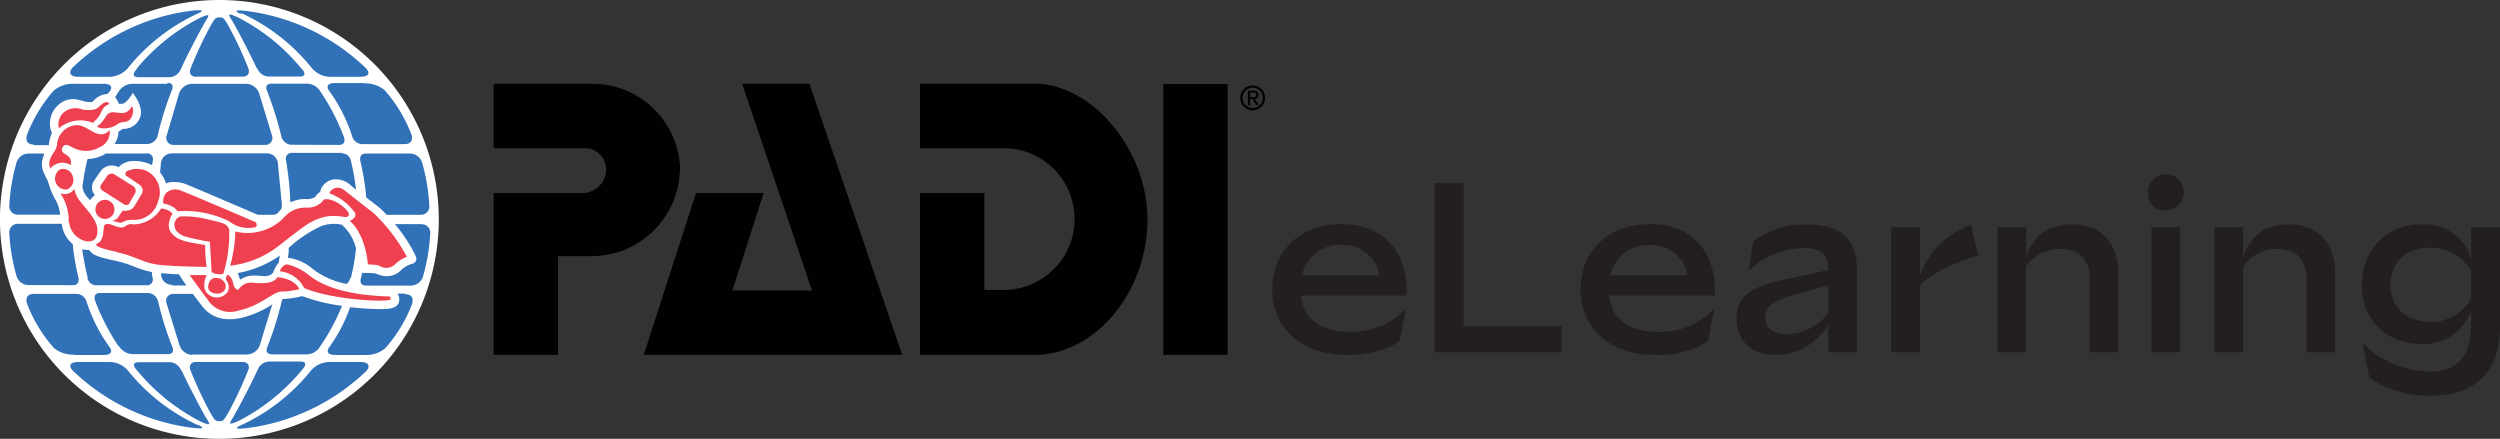 <svg xmlns="http://www.w3.org/2000/svg" viewBox="0 0 491.52 86.27"><rect x="0" y="0" width="491.52" height="86.27" fill="#333333" stroke="none"/><defs><style>.cls-1{fill:#fff;}.cls-2{fill:#3071b8;}.cls-3{fill:#ef4050;}.cls-4,.cls-5{fill:#010101;}.cls-5{fill-rule:evenodd;}.cls-6{fill:#231f20;}</style></defs><g id="Layer_2" data-name="Layer 2"><g id="Layer_1-2" data-name="Layer 1"><g id="Logos-_-Brand-_-Primary-H-Dark" data-name="Logos-/-Brand-/-Primary-H-Dark"><g id="PADI-horizontal-trap-on-light"><path id="Shape" class="cls-1" d="M43.13,0a43.14,43.14,0,1,0,30.5,12.63A43.13,43.13,0,0,0,43.13,0"/><path id="Shape-2" data-name="Shape" class="cls-2" d="M17.25,54.61A49.37,49.37,0,0,1,16.17,49a4.51,4.51,0,0,0,.72.12h.66c.5,1,1.86,1.47,5.2,2.16a22.1,22.1,0,0,1,3.8,1.21,20,20,0,0,0,3.3,1A7.73,7.73,0,0,0,30,54.61a1.14,1.14,0,0,1-.21,1.08,1.12,1.12,0,0,1-1,.4H19a1.8,1.8,0,0,1-1.83-1.51ZM48.48,16.48H37.7a2.8,2.8,0,0,0-2.46,1.79l-2.46,8.36a1.38,1.38,0,0,0,1.36,1.86h18a1.37,1.37,0,0,0,1.33-1.86l-2.54-8.36A2.8,2.8,0,0,0,48.48,16.48Zm-15.57,0h-7A3.25,3.25,0,0,0,23.33,18c-.25.37-.47.75-.71,1.14a2.81,2.81,0,0,1,.48.65l.3.62h.54c1,0,2.16-2.15,2.16-2.15s2.32,2.84,1.4,4.92a3.41,3.41,0,0,1-3,2.15h-.36a5.08,5.08,0,0,1-.85.54,4.43,4.43,0,0,1-.77,2.44H29a2.15,2.15,0,0,0,2-1.64,66.19,66.19,0,0,1,2.74-8.82s.8-1.55-.82-1.55Zm38.82-.15h-5.8c-2.37,0-1.25,1.48-1.25,1.48a31.5,31.5,0,0,1,4.53,8.89,2.15,2.15,0,0,0,2.15,1.64h8.13c2.16,0,1.36-2,1.36-2a28.44,28.44,0,0,0-5.24-8.62,5.89,5.89,0,0,0-4-1.32ZM67.24,30.06H57.47a1.15,1.15,0,0,0-1.23,1.49,65.19,65.19,0,0,1,.85,8.24A6.74,6.74,0,0,1,60,39.12a3,3,0,0,0,2-.41,2.57,2.57,0,0,1,1-1v-.28a3.26,3.26,0,0,1,2.61-2.16,3.21,3.21,0,0,1,.62,0A4.19,4.19,0,0,1,69,36.47c.33.29.67.56,1,.82a46.36,46.36,0,0,0-1-5.63,1.77,1.77,0,0,0-1.83-1.51ZM69,54.61a43.18,43.18,0,0,0,1-5.74,8.93,8.93,0,0,0-2.4-4.31l-.43-.39a7.24,7.24,0,0,0-3.94.26,24.29,24.29,0,0,0-6.47,4.31,7.09,7.09,0,0,1-.18,1.94,9.07,9.07,0,0,1,4.66,2,15.43,15.43,0,0,0,6.88,3.13,1.85,1.85,0,0,0,.76-1.19ZM53.23,69.68h7.16a3.19,3.19,0,0,0,2.54-1.55,42.14,42.14,0,0,0,4.31-8,35,35,0,0,1-7.72-1.88h-.28a17.58,17.58,0,0,1-3.69.54,2.64,2.64,0,0,0-.17.47,67.77,67.77,0,0,1-2.76,8.82s-.8,1.56.82,1.56ZM23.4,68.06a3.25,3.25,0,0,0,2.54,1.56H33c1.61,0,.82-1.56.82-1.56a64.75,64.75,0,0,1-2.74-8.82,2.18,2.18,0,0,0-2-1.64H19.75c-1.74,0-1,1.66-1,1.66a43.42,43.42,0,0,0,4.55,8.8ZM71.9,30.19c-1.42,0-1.05,1.49-1.05,1.49A46.6,46.6,0,0,1,72,38.82l2.16,1.66A13.93,13.93,0,0,1,76,42.23h6.69A1.7,1.7,0,0,0,84,41.68a1.67,1.67,0,0,0,.4-1.37A37.23,37.23,0,0,0,83,32a2.53,2.53,0,0,0-2.54-1.81Zm-43.13,0h-8l-.37.24a7.44,7.44,0,0,1-3.17.84,1.63,1.63,0,0,0-.13.39,49.8,49.8,0,0,0-.88,5v.24a4.15,4.15,0,0,0,1,1.92l.5.56a3.65,3.65,0,0,1,.93-1,2.64,2.64,0,0,1-.52-1.08,2.38,2.38,0,0,1,.39-1.81l1.27-1.84A2.67,2.67,0,0,1,22,32.54a2.7,2.7,0,0,1,1.33.35l.33-.35a4,4,0,0,1,2.76-.88,7.93,7.93,0,0,1,3,.58l.48.24.13-.84a1.14,1.14,0,0,0-.21-1.08,1.12,1.12,0,0,0-1-.41Zm25.86,1.86a2.16,2.16,0,0,0-2.16-1.9H33.79a2.15,2.15,0,0,0-2.15,1.9l-.17,1.85a6.37,6.37,0,0,1,1.16,2.16,3.9,3.9,0,0,1,1.88-.26,5.55,5.55,0,0,1,1.92.37c.86.3,12.65,5.37,14.25,6.06h3a1.79,1.79,0,0,0,.82-.22l.13-.15a6.78,6.78,0,0,1,.62-.69,2.14,2.14,0,0,0,.18-.86Zm11.95-3.56c1.74,0,1-1.66,1-1.66A43.42,43.42,0,0,0,63,18a3.18,3.18,0,0,0-2.63-1.55h-7c-1.61,0-.81,1.55-.81,1.55a71.52,71.52,0,0,1,2.76,8.82,2.15,2.15,0,0,0,1.94,1.64ZM46.73,53.68A8.82,8.82,0,0,1,47.19,55a4.49,4.49,0,0,1,2.61-.82,13.05,13.05,0,0,1,1.85.1c1.88.15,2.16-.95,2.16-.95a5.79,5.79,0,0,1,1-1.72L55,50.27a21.29,21.29,0,0,1-8.19,3.41ZM33.84,56.12h2.82c-.3-.41-.56-.76-.71-1l-.78-1.2c-1.18,0-2.41-.13-3.49-.22v.43A2.16,2.16,0,0,0,33.84,56Zm4,13.58H48.61a2.8,2.8,0,0,0,2.46-1.79l2.46-8.06a19.23,19.23,0,0,1-6.28,2.69,10.39,10.39,0,0,1-2.15.22,6.48,6.48,0,0,1-5.2-2.37l-2-2.61h-3.8a1.37,1.37,0,0,0-1.36,1.85L35.33,68a2.83,2.83,0,0,0,2.45,1.79Zm-2.2,3.17a2.57,2.57,0,0,0-2.16-1.66h-6.1c-2.16,0-.33,1.73-.33,1.73a39.58,39.58,0,0,0,12.4,9.94c1.79.78,2,.75,1.28-.39-1-1.59-3.88-7.14-5-9.62Zm12.14-1.7H38.5c-1,0-1.45.8-1,1.77a78,78,0,0,0,4,8.47c.73,1.25.9,1.4,1.61,1.4s.89-.15,1.62-1.4a72,72,0,0,0,4-8.47C49.21,72,48.76,71.17,47.77,71.17ZM38.93,83.59A38,38,0,0,1,25.12,72.81a4.87,4.87,0,0,0-3.55-1.64H15.25s-2.37,0-1,1.64a41.51,41.51,0,0,0,21.56,11c2.16.37,5.48.8,3.17-.26ZM59.31,72.81s1.79-1.75-.33-1.73H52.79a2.57,2.57,0,0,0-2.15,1.66c-1.12,2.48-4,8-5,9.62-.73,1.14-.51,1.17,1.28.39A39.58,39.58,0,0,0,59.31,72.81Zm23.4-28.75H77.64a30.8,30.8,0,0,1,3.86,5.8l.28.63a1,1,0,0,1,0,.8,1,1,0,0,1-.61.53l-.64.2a5.45,5.45,0,0,0-1.79,1.21,3.88,3.88,0,0,1-2.66,1.07,5.18,5.18,0,0,1-2.15-.51,11.6,11.6,0,0,0-1.66-.13H71.17a4.73,4.73,0,0,1-.22,1c-.06.32-.36,1.49,1.06,1.49h8.63a2.53,2.53,0,0,0,2.54-1.84,37,37,0,0,0,1.4-8.3,1.67,1.67,0,0,0-.4-1.37,1.7,1.7,0,0,0-1.32-.55ZM14.64,69.79h5.7c2.37,0,1.25-1.49,1.25-1.49a31.06,31.06,0,0,1-4.53-8.88,2.15,2.15,0,0,0-2.16-1.64H6.71c-2.16,0-1.36,2-1.36,2a28.37,28.37,0,0,0,5.24,8.63,5.85,5.85,0,0,0,4.05,1.31ZM71,71.17H64.7a4.91,4.91,0,0,0-3.54,1.66,38,38,0,0,1-13.8,10.78c-2.31,1.06,1,.63,3.17.26a41.5,41.5,0,0,0,21.57-11C73.33,71.17,71,71.17,71,71.17Zm8.62-13.44H78.18a2,2,0,0,1,.32,1.12c0,1.92-2.16,1.92-3.86,1.92a53.45,53.45,0,0,1-5.8-.38A30.48,30.48,0,0,1,64.7,68.3S63.58,69.79,66,69.79h5.69a5.92,5.92,0,0,0,4.06-1.32,28.64,28.64,0,0,0,5.24-8.62s.8-2-1.36-2ZM50.55,13.39a2.56,2.56,0,0,0,2.16,1.66h6.1c2.16,0,.32-1.72.32-1.72a39.22,39.22,0,0,0-12.4-9.94c-1.79-.78-2-.76-1.27.38,1,1.6,3.88,7.14,5,9.62ZM14.36,56.07c1.43,0,1.06-1.49,1.06-1.49A47.66,47.66,0,0,1,14.3,48,6.07,6.07,0,0,1,12.14,44H3.56a1.68,1.68,0,0,0-1.73,1.92,38.32,38.32,0,0,0,1.4,8.3,2.52,2.52,0,0,0,2.55,1.83Zm24.14-41h9.27c1,0,1.44-.8,1-1.77a72.11,72.11,0,0,0-4-8.48c-.73-1.25-.91-1.4-1.62-1.4s-.88.15-1.61,1.4a73.81,73.81,0,0,0-4,8.48C37.05,14.3,37.5,15.1,38.5,15.1Zm9-12.47a38.16,38.16,0,0,1,13.8,10.78A4.9,4.9,0,0,0,64.7,15.1H71s2.39,0,1-1.64a41.32,41.32,0,0,0-21.57-11c-2.15-.37-5.47-.8-3.17.25ZM27,13.46s-1.79,1.72.32,1.72h6.11a2.56,2.56,0,0,0,2.15-1.66c1.12-2.48,4-8,5-9.62.73-1.14.51-1.16-1.28-.38a39.44,39.44,0,0,0-12.4,9.94ZM3.56,42.21h8.26a7.15,7.15,0,0,0-1-3.07C9.64,37,9.64,35.8,9,34.83L8.63,34a4.13,4.13,0,0,1,0-3.47v-.35H5.78A2.54,2.54,0,0,0,3.23,32a38.22,38.22,0,0,0-1.4,8.3,1.69,1.69,0,0,0,1.73,1.92ZM15.25,15.1h6.32a4.94,4.94,0,0,0,3.53-1.66A38.14,38.14,0,0,1,38.91,2.65c2.3-1-1-.62-3.17-.26a41.33,41.33,0,0,0-21.57,11C12.94,15.1,15.25,15.1,15.25,15.1ZM6.62,28.53h3v-.24a8.1,8.1,0,0,1,.6-2.15L10,25.6A4.81,4.81,0,0,1,11.11,21a4.29,4.29,0,0,1,3.43-1.51c1,0,2.15.64,3.25.58a.87.87,0,0,0,.5-.13A3.85,3.85,0,0,1,21,18.48h.13l.46-.52s1.12-1.48-1.25-1.48H14.64a5.85,5.85,0,0,0-4.05,1.31,28.37,28.37,0,0,0-5.24,8.63s-.8,2,1.36,2Z"/><path id="Shape-3" data-name="Shape" class="cls-3" d="M9.94,33.23a2.46,2.46,0,0,1,0-2.15c.5-1.19,1-1.25,1.27-2.61a4.07,4.07,0,0,1,3.43-3.82c2.61-.47,4.58,3.39,6.93.93a3.3,3.3,0,0,1-2,3.38,5.39,5.39,0,0,1-4.91.22c-.72-.28-2-1.4-2.44,0s2.15.93,1.68,3.28a3.08,3.08,0,0,0-4.05.71M18.35,24a4.44,4.44,0,0,0,1.56-2c.64-1.47,1.63-1.51,1.63-1.51-.41-.82-1.29-.3-2.15.56s-2.44.52-3.11.52a3.63,3.63,0,0,0-3.9.66,3.25,3.25,0,0,0-.8,3,6.47,6.47,0,0,1,6.86-1m4.7.17c1-.8,2.16.11,2.83-1.64a2.21,2.21,0,0,0,0-1.88c-1,1.54-1.71,1.43-3.24,1.23s-1.66.48-2.39,1.47a3.83,3.83,0,0,1-1.28,1.25c.87.78,3.09.35,4.08-.43M11.88,33.26a2.15,2.15,0,0,0,1.25,4,2,2,0,0,0,1.19-2.56,2,2,0,0,0-2.44-1.42m1.71,10.39A4.31,4.31,0,0,0,17,47.45c1.46.13,2.28-.56,2.15-2.42S17,41.19,15.94,39.81a5.52,5.52,0,0,1-1.32-2.67,2.27,2.27,0,0,1-2.78.84,9.4,9.4,0,0,1,1.66,5.63m7.14-4.32a1.87,1.87,0,0,0-1.73,1.16,1.87,1.87,0,0,0,2.45,2.45,1.88,1.88,0,0,0-.72-3.61m4.79.67,1.1-1.9a1.09,1.09,0,0,0-.35-1.46l-3.69-2.31a1.09,1.09,0,0,0-1.36.22l-1.25,1.81a.77.77,0,0,0-.13.59.74.74,0,0,0,.33.51l4.31,2.76a.83.83,0,0,0,.63.11.78.78,0,0,0,.51-.39m-2.45,3a1.8,1.8,0,0,1-1,.48c2.76.93,1.23,0,3.82-.17a4.84,4.84,0,0,0,5.2-3.69,4.69,4.69,0,0,0-2.16-5.85,4.53,4.53,0,0,0-4,0,.58.58,0,0,0-.28.57.59.59,0,0,0,.41.49s1.46.93,2.37,1.62a1.34,1.34,0,0,1,.5,1.62s-1.06,1.89-1.69,2.78-2.15.67-2.15.67l-1,1.48m0,6.73c3.88.82,5.06,2.16,8.62,2.48s8.89.37,8.89.37a36.55,36.55,0,0,1-.28-4.31c-3.91-.65-5.39-.87-6.65-2.4s.26-3.77.26-3.77a3.36,3.36,0,0,0-2.28-1,6.45,6.45,0,0,1-5.37,3.12,1.82,1.82,0,0,0-1.66.37c-.54.39-1.17.3-2.63-.28s-1.58.37-1.58.37c-.19,3.23-1,3-1.4,3.34s.26.84,4,1.62m22.09-6a6.05,6.05,0,0,0,5.21,1.1.66.66,0,0,0,.11-.65.69.69,0,0,0-.49-.45s-13.38-5.73-14.22-6a2.75,2.75,0,0,0-3,.34A2.66,2.66,0,0,0,32.09,40c2.27.41,2.8,1.53,2.8,1.53a19.71,19.71,0,0,1,10.21,2m-3.82,3.84c0,.62.32,6.1.32,6.1a2.81,2.81,0,0,0,2.31.34,27,27,0,0,0,1.16-8.62c-.38-1.12-1-1.36-4-2a18.29,18.29,0,0,0-5.7-.63,1.79,1.79,0,0,0-1,2.16c.26,1.17,1.89,1.73,1.89,1.73a43,43,0,0,0,5,1.08m1.85,10.13a1.33,1.33,0,0,0,1.1-.72,1.36,1.36,0,0,0,0-1.31,2,2,0,0,0-2.31-.9C41.19,55,41,55.9,41,55.9c-.41,1.53,1.08,1.94,2.16,1.81m3.1-12.23a27,27,0,0,1-1,6.75,18.87,18.87,0,0,0,9.83-4.12c4.94-3.88,5.78-4.46,7.62-5.13a8.06,8.06,0,0,1,3.86-.47c.86,0,1.61.47,2-.18s-1.9-2.54-3.26-2.95-1.72-.22-2,.32a4.1,4.1,0,0,1-3.21,1.12,5.51,5.51,0,0,0-4.32,2,10,10,0,0,1-9.68,2.65m23.72-3.4c.28.88-1.08,1.33-1.08,1.33C72,46.24,72.33,52,72.33,52a10.4,10.4,0,0,1,2.16.19A2.48,2.48,0,0,0,77.64,52,6.76,6.76,0,0,1,80,50.49a34,34,0,0,0-6.7-8.74c-1.71-1.25-4.06-3.17-4.81-3.73s-1.34-1.27-2.42-1.08A1.74,1.74,0,0,0,64.74,38a10.65,10.65,0,0,1,5.2,4.06M41,59.18a5.26,5.26,0,0,0,6,1.85c4.1-.84,6.9-3.77,8.34-3.71a15.45,15.45,0,0,0,3.52-.47c-1-2.16-4.31-2.35-4.31-2.35-.76,1.16-2.16,1.25-4.55,1.12A3,3,0,0,0,46.84,57s-.73,0-1-1.29a2.73,2.73,0,0,0-1-1.7.87.87,0,0,0-.4.6.83.83,0,0,0,.19.71,2.17,2.17,0,0,1,.17,2,2.57,2.57,0,0,1-3.62.71c-1.9-1.16-.56-3.95-.56-3.95H37.29s3.23,4.49,3.69,5m18.84-2.44c5.68,2.41,17,2.87,17,2.16s-.69-.52-.69-.52c-10.25-.39-13.95-3-15.72-4.44a10.08,10.08,0,0,0-4-1.86c-1,.13-1.4,1.36-1.4,1.36a6.05,6.05,0,0,1,4.8,3.3"/><path id="Shape-4" data-name="Shape" class="cls-4" d="M159.14,16.48l18.24,53.29H126.57l10.27-31.83h13.3L144,57.11h15.64L145.92,16.48Zm45.46,0H180.88V29.14h16.58A13.93,13.93,0,1,1,197.22,57h-3.68V37.94H180.88V69.77H204.6c12.18-1.1,21-13.59,21-26.59S215.86,17.58,204.6,16.48Zm-70.89,16.8a17.24,17.24,0,0,0-16.86-16.8H97.05V29.14h18a4.18,4.18,0,0,1,4.12,4.14,4.66,4.66,0,0,1-4.32,4.66H97.05V69.77h12.66V50.36h7.14a17.39,17.39,0,0,0,16.82-17ZM241.37,16.52H228.71V69.77h12.66Z"/></g><path id="_" data-name="®" class="cls-5" d="M243.85,19.24a2.44,2.44,0,1,1,2.44,2.44A2.42,2.42,0,0,1,243.85,19.24Zm.44,0a2,2,0,1,0,2-2A2,2,0,0,0,244.29,19.24Zm1.06,1.43V17.84h1.09c.67,0,1,.26,1,.81a.73.73,0,0,1-.74.77l.81,1.25H247l-.77-1.22h-.46v1.22Zm.44-2.47v.89h.46c.39,0,.74,0,.74-.46s-.32-.43-.62-.43Z"/></g><path class="cls-6" d="M276.56,58.12H255.77c.47,4.38,3.66,7.14,9.75,7.14a14.79,14.79,0,0,0,10.85-4.52L275.23,67c-2.24,1.72-6.05,2.81-10.09,2.81-9.71,0-15-5.62-15-12.9s5.09-12.84,13.7-12.84c8.24,0,12.71,5.61,12.71,12.8Zm-20.56-4h15.18a7.12,7.12,0,0,0-7.37-5.95A7.51,7.51,0,0,0,256,54.08Z"/><path class="cls-6" d="M282.05,69.26V36h5.71V64.12H307v5.14Z"/><path class="cls-6" d="M337.17,58.12h-20.8c.48,4.38,3.67,7.14,9.76,7.14A14.79,14.79,0,0,0,337,60.74L335.84,67c-2.24,1.72-6,2.81-10.09,2.81-9.71,0-15-5.62-15-12.9s5.09-12.84,13.7-12.84c8.23,0,12.71,5.61,12.71,12.8Zm-20.56-4h15.18a7.12,7.12,0,0,0-7.37-5.95A7.51,7.51,0,0,0,316.61,54.08Z"/><path class="cls-6" d="M350.84,54.94l8.62-1.86v-.33c0-2.52-1.19-4-5-4a16.43,16.43,0,0,0-10.61,4.43l.81-5.71a16.41,16.41,0,0,1,10.56-3.33c6.52,0,9.85,2.76,9.85,8.66V69.26h-5.61V63.79a12,12,0,0,1-10.28,6c-5.05,0-7.76-2.9-7.76-7.37S345.23,56.12,350.84,54.94Zm.53,10.75a10.55,10.55,0,0,0,8.09-4.09V56.12l-7.67,2.15c-3,.85-4.75,2-4.75,4C347,64.46,348.46,65.69,351.37,65.69Z"/><path class="cls-6" d="M371.84,69.26V44.66h5.62v9.71c1.81-5.57,5.85-8.47,10-10.19l1.48,6c-3.62,1.24-8.38,2.85-11.47,5.9V69.26Z"/><path class="cls-6" d="M392.74,69.26V44.66h5.62v6c1.28-4.09,4.09-6.56,9-6.56,5.9,0,9.09,3.9,9.09,9.56V69.26h-5.62V54.75c0-3.67-2-5.81-5.8-5.81a8,8,0,0,0-6.71,3.47V69.26Z"/><path class="cls-6" d="M422.31,38a3.53,3.53,0,1,1,3.52,3.33A3.22,3.22,0,0,1,422.31,38ZM423,69.26V44.66h5.62v24.6Z"/><path class="cls-6" d="M435.4,69.26V44.66H441v6c1.28-4.09,4.09-6.56,9-6.56,5.9,0,9.09,3.9,9.09,9.56V69.26h-5.62V54.75c0-3.67-2-5.81-5.8-5.81A8,8,0,0,0,441,52.41V69.26Z"/><path class="cls-6" d="M476.39,44.09a9.58,9.58,0,0,1,9.47,6.75V44.66h5.66v19.8c0,8.41-4.71,13.37-13.75,13.37a21.63,21.63,0,0,1-11.94-3.53l-1.29-6.8a19.16,19.16,0,0,0,13,5.56c6,0,8.28-3.47,8.28-9.18v-2.8a9.77,9.77,0,0,1-9.47,6.56c-7.76,0-12-5.18-12-11.65S468.73,44.09,476.39,44.09Zm1.43,19.18a8.92,8.92,0,0,0,8-4.53V53.22a9.07,9.07,0,0,0-8-4.52c-5.29,0-7.85,3.43-7.85,7.29S472.53,63.27,477.82,63.27Z"/></g></g></svg>